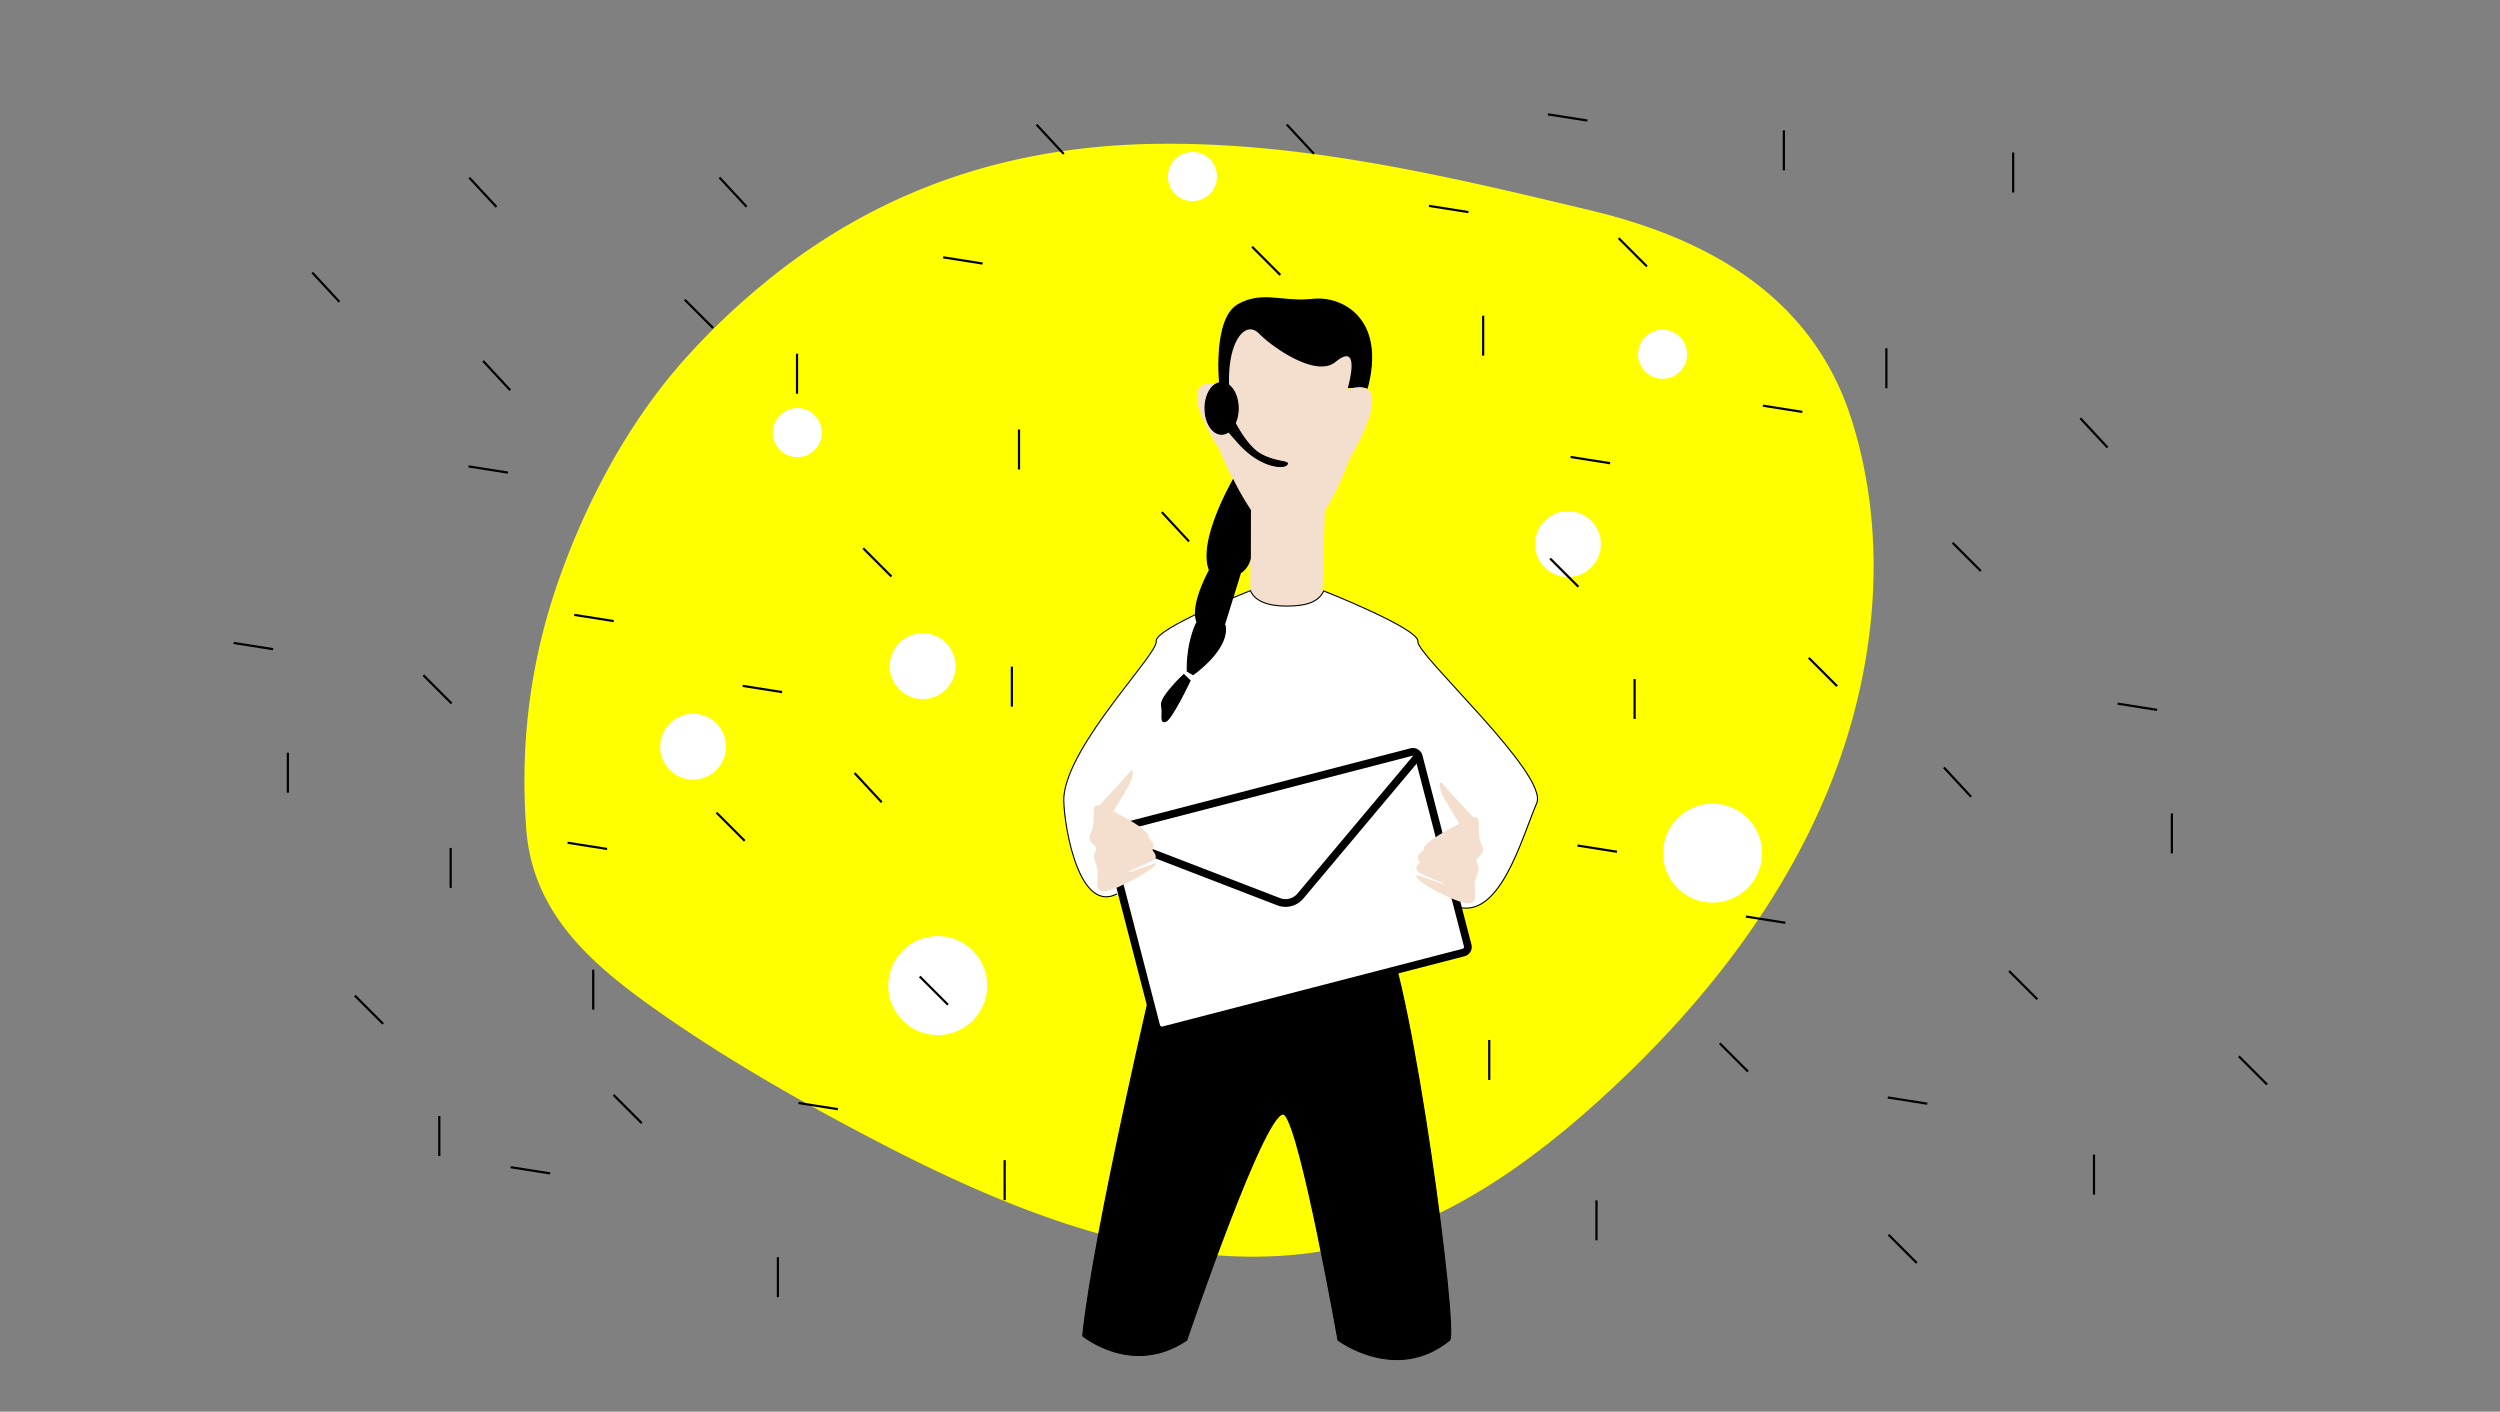 <svg xmlns="http://www.w3.org/2000/svg" viewBox="0 0 2265.13 1279.03"><rect x="0" y="0" width="2265.13" height="1279.03" fill="#808080" stroke="none"/><defs><style>.cls-1{fill:#ff0;}.cls-2,.cls-5,.cls-6,.cls-7{stroke:#000;stroke-miterlimit:10;}.cls-3{fill:#f4dfce;}.cls-4,.cls-5,.cls-7{fill:#fff;}.cls-6{fill:none;stroke-width:2px;}.cls-7{stroke-width:7px;}</style></defs><g id="Livello_5" data-name="Livello 5"><path class="cls-1" d="M711.17,241.71a649.87,649.87,0,0,0-85.6,78c-50.47,54.6-89.71,124.56-116.63,198.16-27.74,75.85-38.09,152.64-32.16,232.95,5.3,71.83,52.33,117.17,109.85,158.53,62.79,45.16,130.06,83.76,198.48,119.82,137.74,72.59,294.83,136.68,445.54,97.6,83.68-21.7,156.45-73.57,220.4-131.74,85.43-77.71,159.71-169.91,204.14-276.52s57.32-228.58,22.34-338.65c-35.2-110.77-129.08-163.53-236.26-189.2-129.28-31-260.18-62.11-393.1-60.34C918.23,132,807.32,169.18,711.17,241.71Z"/><path class="cls-2" d="M1105.2,348.93S1098.78,289,1121.84,276c22.16-12.48,40.79-1.61,67.17-4.72s66.75,17.08,49.67,80.71"/><path class="cls-3" d="M1220.83,352.81s13.54-45-10.86-24.83c-17.85,14.74-58.27-14.31-69.07-25.61-12.52-13.1-29.36,7.18-27.16,48.89,0,0-59.76-25.61-8.54,56.65,0,0,4.61,12.1,12.06,27a244.07,244.07,0,0,0,15.66,27.29s-.08,22.52-.1,43.72c0,14.45,0,28.28.1,33.93,0,0,37.1,24.85,65.22,0l2.14-76.8c13.24-21,22.11-46.61,22.11-46.61S1270.5,337.29,1220.83,352.81Z"/><path class="cls-2" d="M1140.93,410.73c-8.88-5.55-16.93-18.3-21.81-27.29a33.12,33.12,0,0,0,2.72-13.43c0-12.93-6.71-23.41-15-23.41s-15,10.48-15,23.41,6.7,23.42,15,23.42a10.71,10.71,0,0,0,6.31-2.2l8.76,9.9c19.51,22,39.71,23.41,43.53,20.31C1170.7,417.18,1155.33,419.74,1140.93,410.73Z"/><ellipse class="cls-4" cx="1551.66" cy="772.98" rx="44.86" ry="44.86"/><ellipse class="cls-4" cx="849.66" cy="892.98" rx="44.86" ry="44.86"/><circle class="cls-4" cx="1420.65" cy="492.97" r="29.85"/><circle class="cls-4" cx="627.97" cy="676.54" r="29.85"/><circle class="cls-4" cx="835.97" cy="603.54" r="29.85"/><circle class="cls-4" cx="722.39" cy="391.96" r="22.26"/><circle class="cls-4" cx="1506.39" cy="320.96" r="22.26"/><circle class="cls-4" cx="1080.39" cy="159.96" r="22.26"/><path class="cls-2" d="M1047.77,875.11S990.52,1116.47,981,1210.37c0,0,45,37.25,94.24,3.88,0,0,74.16-219.24,88.91-204.11s48.18,204.11,48.18,204.11,52.71,39.58,101.11,0c7.87-6.44-33.34-320.81-60.32-373.91Z"/><path class="cls-5" d="M1317.84,820.78c40.36,15.52,60.47-60.24,74.51-93.13,11.05-25.91-109.38-134.83-107.63-146.33s-85.34-45.91-85.34-45.91c-4.41,9.62-15,13.75-33.65,13.75-17.14,0-28.83-4.64-32.81-14,0,0-87.09,34.4-85.34,45.91s-79,92.22-83.63,140.33c-1.5,15.49,10.94,107.88,48.12,88.48"/><path class="cls-2" d="M1124.57,518.65a21.69,21.69,0,0,0,8.25-12.72c0-21.2.1-43.72.1-43.72a244.07,244.07,0,0,1-15.66-27.29c-3.52,6.19-31.57,56.89-21.37,81.64,0,0-17.88,32-11.27,47,0,0-9.25,16.62-8.91,44.56l5.26,3.1s33.54-23.28,28.88-45"/><path class="cls-2" d="M1072.62,611.24s-21.75,20.18-20.19,27.94-1.79,16.39,3.76,14.4,22.09-36.9,22.09-36.9Z"/><line class="cls-6" x1="1638.87" y1="596.06" x2="1664.48" y2="621.67"/><line class="cls-6" x1="1404.5" y1="506.04" x2="1430.11" y2="531.65"/><line class="cls-6" x1="1466.59" y1="215.79" x2="1492.2" y2="241.4"/><line class="cls-6" x1="782.09" y1="496.72" x2="807.7" y2="522.34"/><line class="cls-6" x1="833.31" y1="884.76" x2="858.92" y2="910.37"/><line class="cls-6" x1="1558.16" y1="945.29" x2="1583.77" y2="970.9"/><line class="cls-6" x1="1134.43" y1="223.55" x2="1160.04" y2="249.16"/><line class="cls-6" x1="1349.33" y1="942.26" x2="1349.33" y2="978.48"/><line class="cls-6" x1="1481.03" y1="615.19" x2="1481.03" y2="651.41"/><line class="cls-6" x1="722.15" y1="320.5" x2="722.15" y2="356.72"/><line class="cls-6" x1="910.27" y1="1051.15" x2="910.27" y2="1087.37"/><line class="cls-6" x1="1343.82" y1="286.01" x2="1343.82" y2="322.23"/><line class="cls-6" x1="1446.5" y1="1087.55" x2="1446.5" y2="1123.77"/><line class="cls-6" x1="1597.27" y1="367.57" x2="1633.04" y2="373.21"/><line class="cls-6" x1="1423.08" y1="414.06" x2="1458.86" y2="419.7"/><line class="cls-6" x1="1294.7" y1="186.55" x2="1330.48" y2="192.19"/><line class="cls-6" x1="723.42" y1="999.36" x2="759.2" y2="1005"/><line class="cls-6" x1="1429.3" y1="766.11" x2="1465.08" y2="771.75"/><line class="cls-6" x1="1581.88" y1="830.45" x2="1617.65" y2="836.09"/><line class="cls-6" x1="854.54" y1="233.15" x2="890.32" y2="238.79"/><line class="cls-6" x1="1402.48" y1="103.59" x2="1438.26" y2="109.23"/><line class="cls-6" x1="1052.67" y1="464.01" x2="1077.31" y2="490.56"/><line class="cls-6" x1="939.17" y1="112.95" x2="963.81" y2="139.5"/><line class="cls-6" x1="774.25" y1="700.36" x2="798.88" y2="726.91"/><line class="cls-6" x1="1165.86" y1="112.81" x2="1190.5" y2="139.36"/><line class="cls-6" x1="2028.5" y1="957.04" x2="2054.11" y2="982.65"/><line class="cls-6" x1="1769.09" y1="491.72" x2="1794.7" y2="517.34"/><line class="cls-6" x1="1820.31" y1="879.76" x2="1845.92" y2="905.37"/><line class="cls-6" x1="1709.15" y1="315.5" x2="1709.15" y2="351.72"/><line class="cls-6" x1="1897.27" y1="1046.15" x2="1897.27" y2="1082.37"/><line class="cls-6" x1="1967.82" y1="737.01" x2="1967.82" y2="773.23"/><line class="cls-6" x1="1918.7" y1="637.55" x2="1954.48" y2="643.19"/><line class="cls-6" x1="1710.42" y1="994.36" x2="1746.2" y2="1000"/><line class="cls-6" x1="649.16" y1="736.29" x2="674.77" y2="761.9"/><line class="cls-6" x1="408.33" y1="768.26" x2="408.33" y2="804.48"/><line class="cls-6" x1="537.5" y1="878.55" x2="537.5" y2="914.77"/><line class="cls-6" x1="520.3" y1="557.11" x2="556.08" y2="562.75"/><line class="cls-6" x1="672.88" y1="621.45" x2="708.65" y2="627.09"/><line class="cls-6" x1="1884.88" y1="378.92" x2="1909.52" y2="405.47"/><line class="cls-6" x1="1761.25" y1="695.36" x2="1785.88" y2="721.91"/><line class="cls-6" x1="1711.09" y1="1118.72" x2="1736.7" y2="1144.34"/><line class="cls-6" x1="555.87" y1="992.06" x2="581.48" y2="1017.67"/><line class="cls-6" x1="321.5" y1="902.04" x2="347.11" y2="927.65"/><line class="cls-6" x1="383.59" y1="611.79" x2="409.2" y2="637.4"/><line class="cls-6" x1="620.43" y1="271.55" x2="646.04" y2="297.16"/><line class="cls-6" x1="398.03" y1="1011.19" x2="398.03" y2="1047.41"/><line class="cls-6" x1="1824.03" y1="138.19" x2="1824.03" y2="174.41"/><line class="cls-6" x1="1616.27" y1="118.15" x2="1616.27" y2="154.37"/><line class="cls-6" x1="923.27" y1="389.15" x2="923.27" y2="425.37"/><line class="cls-6" x1="260.82" y1="682.01" x2="260.82" y2="718.23"/><line class="cls-6" x1="514.27" y1="763.57" x2="550.04" y2="769.21"/><line class="cls-6" x1="211.7" y1="582.55" x2="247.48" y2="588.19"/><line class="cls-6" x1="704.82" y1="1139.01" x2="704.82" y2="1175.23"/><line class="cls-6" x1="462.7" y1="1057.55" x2="498.48" y2="1063.19"/><line class="cls-6" x1="916.82" y1="604.01" x2="916.82" y2="640.23"/><line class="cls-6" x1="424.48" y1="422.59" x2="460.26" y2="428.23"/><line class="cls-6" x1="437.67" y1="327.01" x2="462.31" y2="353.56"/><line class="cls-6" x1="282.88" y1="246.92" x2="307.52" y2="273.47"/><line class="cls-6" x1="425.17" y1="160.95" x2="449.81" y2="187.5"/><line class="cls-6" x1="651.86" y1="160.81" x2="676.5" y2="187.36"/><rect class="cls-7" x="1020.78" y="713.54" width="291.48" height="187.68" rx="5.14" transform="translate(-165.18 318.29) rotate(-14.52)"/><path class="cls-7" d="M1285.7,683.89,1178,812.14a17.57,17.57,0,0,1-19.12,5l-156.28-60.21"/><path class="cls-3" d="M1047.2,782.24c-1.35-.33-23.42,8.63-24.9,8s20-8.68,23.65-11.43-1.78-8.38-1.78-8.38c3.6-7.13-3.71-11.12-3.71-11.12,4.2-6.87-31.82-24.06-31.82-24.06s5.87-9.3,12.65-20.81,6.2-20,2.36-15.06S996,729.71,996,729.71c-9.27-1.86-1.86,13-7.42,24.09s7.42,11.12,4,17.64-.29,6.46,1.56,15.73-3.7,20.39,6.49,20.42S1052.43,783.53,1047.2,782.24Z"/><path class="cls-3" d="M1342.26,764.67c-5.56-11.12,1.86-25.95-7.41-24.1,0,0-23.83-25.33-27.67-30.27s-4.41,3.55,2.36,15.06,12.65,20.8,12.65,20.8-36.94,18.74-31.82,24.07c0,0-9.78,4-3.71,11.12,0,0-6.07,3.73-1.78,8.38,3.09,3.34,25.13,10.83,23.65,11.42s-23.9-9-24.9-8c-4.59,4.39,36.39,25.38,46.59,25.34s4.63-11.15,6.48-20.42,5-9.2,1.57-15.72S1347.83,775.79,1342.26,764.67Z"/></g></svg>